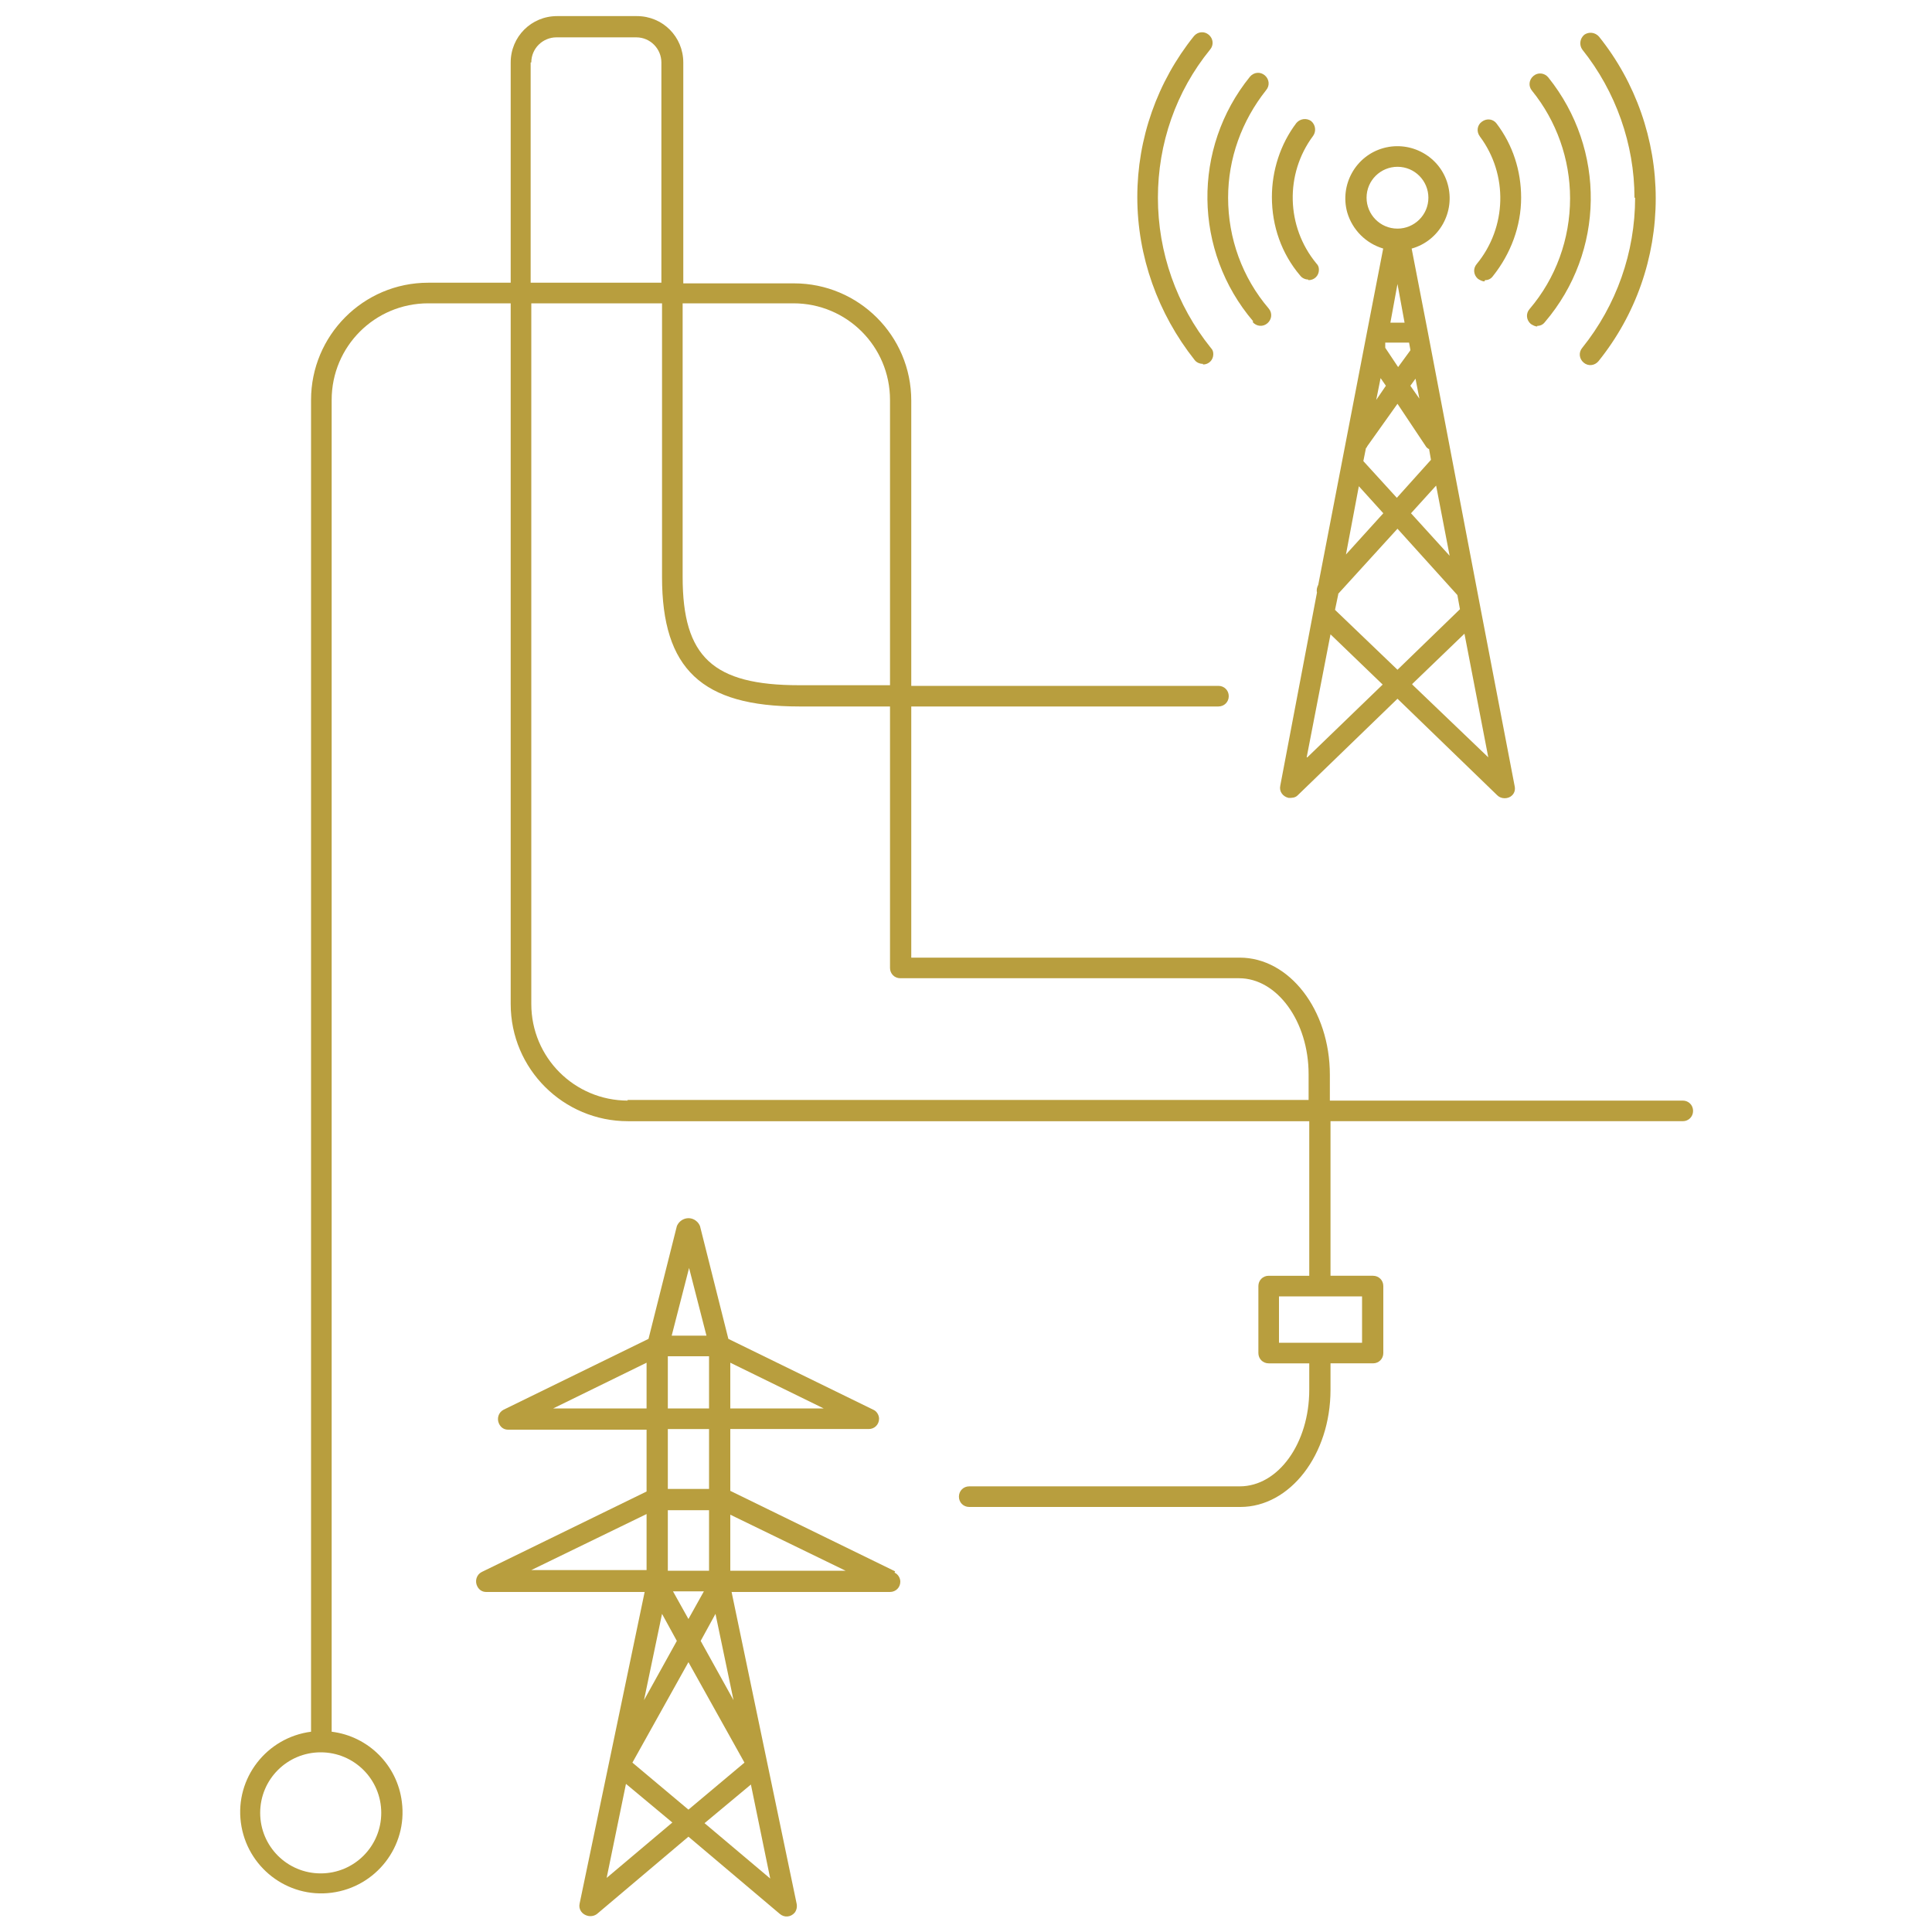 <?xml version="1.0" encoding="UTF-8"?>
<svg id="Calque_1" xmlns="http://www.w3.org/2000/svg" version="1.1" viewBox="0 0 300 300">
  <!-- Generator: Adobe Illustrator 29.1.0, SVG Export Plug-In . SVG Version: 2.1.0 Build 142)  -->
  <g id="Groupe_20">
    <path id="Tracé_108" d="M214.8,38.5l-2.5,12.9h0s-7.6,39.4-7.6,39.4c-.2.4-.3.8-.2,1.2l-5.7,30c-.2.9.4,1.7,1.3,1.9.5,0,1,0,1.4-.4l15.5-15,15.5,15c.6.6,1.7.6,2.3,0,.4-.4.5-.9.4-1.4l-5.2-27.1h0s-8.3-43.5-8.3-43.5h0l-2.5-12.9c4.3-1.2,6.8-5.7,5.6-10-1.2-4.3-5.7-6.8-10-5.6-4.3,1.2-6.8,5.7-5.6,10,.8,2.7,2.9,4.8,5.6,5.6M225.1,86.3l-6-6.6,3.9-4.3,2.1,10.9ZM219,54.4l-1.9,2.6-2-3v-.8h3.7l.2,1.1ZM214.3,58.6l.9,1.3-1.5,2.2.7-3.5ZM221.9,69.7l.3,1.7-5.3,5.9-5.2-5.7.4-2c0,0,.2-.2.2-.3l4.7-6.6,4.4,6.6c.1.2.3.3.4.4M211,75.5l3.8,4.2-5.8,6.4,2-10.6ZM207.8,92.2l9.2-10.1,9.3,10.3.4,2.2-9.7,9.4-9.7-9.3.5-2.4ZM220.4,61.9l-1.4-2,.8-1.1.6,3.1ZM215.9,50.1l1.1-6,1.1,6h-2.3ZM202.9,117.6l3.7-19.1,8.1,7.8-11.7,11.3ZM219.3,106.2l8.1-7.8,3.7,19.2-11.8-11.3ZM217,25.9c2.7,0,4.8,2.2,4.8,4.8,0,2.7-2.2,4.8-4.8,4.8-2.7,0-4.8-2.2-4.8-4.8h0c0-2.7,2.2-4.8,4.8-4.8" style="fill: #b89e3e;"/>
    <path id="Tracé_109" d="M186.8,56.6c.9,0,1.6-.7,1.6-1.6,0-.4-.1-.7-.4-1-5.3-6.6-8.2-14.8-8.2-23.3,0-8.4,2.8-16.5,8.1-23,.6-.7.5-1.7-.2-2.3-.7-.6-1.7-.5-2.3.2,0,0,0,0,0,0-5.7,7.1-8.8,15.9-8.8,25,0,9.2,3.2,18.1,8.9,25.3.3.4.8.6,1.3.6" style="fill: #b89e3e;"/>
    <path id="Tracé_110" d="M253.9,30.7c0,8.5-2.9,16.7-8.2,23.3-.6.7-.5,1.7.2,2.3.7.6,1.7.5,2.3-.2h0c5.8-7.2,8.9-16.1,8.9-25.3,0-9.1-3.1-18-8.8-25.1-.6-.7-1.6-.8-2.3-.3-.7.6-.8,1.6-.3,2.3,0,0,0,0,0,0,5.2,6.5,8.1,14.7,8.1,23" style="fill: #b89e3e;"/>
    <path id="Tracé_111" d="M194.5,50c.6.7,1.6.8,2.3.2.7-.6.8-1.6.2-2.3-4.1-4.8-6.3-10.9-6.3-17.2,0-6.1,2.1-11.9,5.9-16.7.6-.7.5-1.7-.2-2.3-.7-.6-1.7-.5-2.3.2h0c-9,11.1-8.8,27.1.5,38" style="fill: #b89e3e;"/>
    <path id="Tracé_112" d="M238.7,50.6c.5,0,.9-.2,1.2-.6,9.3-10.9,9.5-26.8.5-38-.6-.7-1.6-.8-2.3-.2-.7.6-.8,1.6-.2,2.3h0c3.8,4.7,5.9,10.6,5.9,16.7,0,6.3-2.2,12.4-6.3,17.2-.6.7-.5,1.7.2,2.3.3.2.7.4,1,.4" style="fill: #b89e3e;"/>
    <path id="Tracé_113" d="M230.6,43.5c.5,0,.9-.2,1.2-.6,2.8-3.5,4.4-7.8,4.4-12.2,0-4.2-1.3-8.2-3.8-11.5-.5-.7-1.5-.9-2.3-.3-.7.5-.9,1.5-.3,2.3h0c4.4,5.9,4.2,14.1-.5,19.8-.6.7-.5,1.7.2,2.3.3.2.7.4,1,.4" style="fill: #b89e3e;"/>
    <path id="Tracé_114" d="M203.2,43.5c.9,0,1.6-.7,1.6-1.6,0-.4-.1-.7-.4-1-4.7-5.7-4.9-13.9-.5-19.8.5-.7.4-1.7-.3-2.3-.7-.5-1.7-.4-2.3.3-2.5,3.3-3.8,7.4-3.8,11.5,0,4.5,1.5,8.8,4.4,12.2.3.4.8.6,1.2.6" style="fill: #b89e3e;"/>
    <path id="Tracé_115" d="M261.2,170.9h-54.7v-4c0-10.1-6.3-18.2-14-18.2h-51c0,0,0-39,0-39h47.7c.9,0,1.6-.7,1.6-1.6,0-.9-.7-1.6-1.6-1.6h-47.7v-44.3c0-10.1-8.2-18.2-18.2-18.2h-17.2V9.7c0-4-3.2-7.2-7.2-7.2h-12.4c-4,0-7.2,3.2-7.2,7.2v34.2h-12.8c-10.1,0-18.2,8.2-18.2,18.2v206.8c-6.9.9-11.8,7.2-10.9,14.1.9,6.9,7.2,11.8,14.1,10.9,6.9-.9,11.8-7.2,10.9-14.1-.7-5.7-5.2-10.2-10.9-10.9V62.1c0-8.3,6.7-15,15-15h12.8v108.8c0,10.1,8.2,18.2,18.2,18.2h105.8v24h-6.3c-.9,0-1.6.7-1.6,1.6v10.4c0,.9.7,1.6,1.6,1.6h6.3v4.1c0,8.3-4.8,15-10.8,15h-42c-.9,0-1.6.7-1.6,1.6,0,.9.7,1.6,1.6,1.6h42.1c7.7,0,14-8.1,14-18.2v-4.1h6.6c.9,0,1.6-.7,1.6-1.6v-10.4c0-.9-.7-1.6-1.6-1.6h-6.6v-24h54.7c.9,0,1.6-.7,1.6-1.6,0-.9-.7-1.6-1.6-1.6h0M59.2,281.5c0,5.2-4.2,9.4-9.4,9.4s-9.4-4.2-9.4-9.4,4.2-9.4,9.4-9.4c5.2,0,9.4,4.2,9.4,9.4M211.5,208.5h-12.9v-7.2h12.9v7.2ZM123.2,47.1c8.3,0,15,6.7,15,15v44.3h-14.1c-13.4,0-18.1-4.4-18.1-16.8v-42.5h17.2ZM82.5,9.7c0-2.2,1.8-3.9,3.9-3.9h12.4c2.2,0,3.9,1.8,3.9,3.9v34.2h-20.3V9.7ZM97.5,170.9c-8.3,0-15-6.7-15-15V47.1h20.3v42.5c0,14.3,6.2,20.1,21.3,20.1h14.1v40.6c0,.9.7,1.6,1.6,1.6h52.6c5.9,0,10.8,6.7,10.8,14.9v4h-105.8Z" style="fill: #b89e3e;"/>
    <path id="Tracé_116" d="M139,244l-25.6-12.5v-9.6h21.5c.9,0,1.6-.7,1.6-1.6,0-.6-.4-1.2-.9-1.4l-22.5-11-4.4-17.5c-.4-1-1.5-1.5-2.5-1.1-.5.2-.9.6-1.1,1.1l-4.4,17.5-22.5,11c-.8.4-1.1,1.4-.7,2.2.3.6.8.9,1.4.9h21.5v9.6l-25.6,12.5c-.8.4-1.1,1.4-.7,2.2.3.6.8.9,1.4.9h24.6l-10.1,48.4c-.2.9.4,1.7,1.3,1.9.5.1,1,0,1.4-.3l14.2-12,14.2,12c.7.6,1.7.5,2.3-.2.3-.4.4-.9.3-1.4l-10.1-48.4h24.6c.9,0,1.6-.7,1.6-1.6,0-.6-.4-1.2-.9-1.4M106.7,247.1c0,0,.1,0,.2,0,0,0,.1,0,.2,0h2.2l-2.4,4.3-2.4-4.3h2.2ZM105.1,254.8l-5.1,9.2,2.8-13.4,2.3,4.2ZM106.9,258.1l8.7,15.6-8.7,7.3-8.7-7.3,8.7-15.6ZM108.8,254.8l2.3-4.2,2.8,13.4-5.1-9.2ZM107.1,243.9c0,0-.1,0-.2,0,0,0-.1,0-.2,0h-3v-9.4h3c0,0,.1,0,.2,0,0,0,.1,0,.2,0h3v9.4h-3ZM113.4,218.7v-7.1l14.5,7.1h-14.5ZM107.1,218.7c0,0-.1,0-.2,0,0,0-.1,0-.2,0h-3v-8.1h3c0,0,.1,0,.2,0,0,0,.1,0,.2,0h3v8.1h-3ZM106.9,196.5l2.8,10.9h-2.5c0,0-.1,0-.2,0,0,0-.1,0-.2,0h-2.5l2.8-10.9ZM85.9,218.7l14.5-7.1v7.1h-14.5ZM106.7,221.9c0,0,.1,0,.2,0,0,0,.1,0,.2,0h3v9.3h-3c0,0-.1,0-.2,0,0,0-.1,0-.2,0h-3v-9.3h3ZM100.4,235.1v8.7h-17.9l17.9-8.7ZM94.2,291.6l3-14.6,7.2,6-10.2,8.6ZM109.4,283.1l7.2-6,3,14.6-10.2-8.6ZM113.4,243.9v-8.7l17.9,8.7h-17.9Z" style="fill: #b89e3e;"/>
  </g>
</svg>